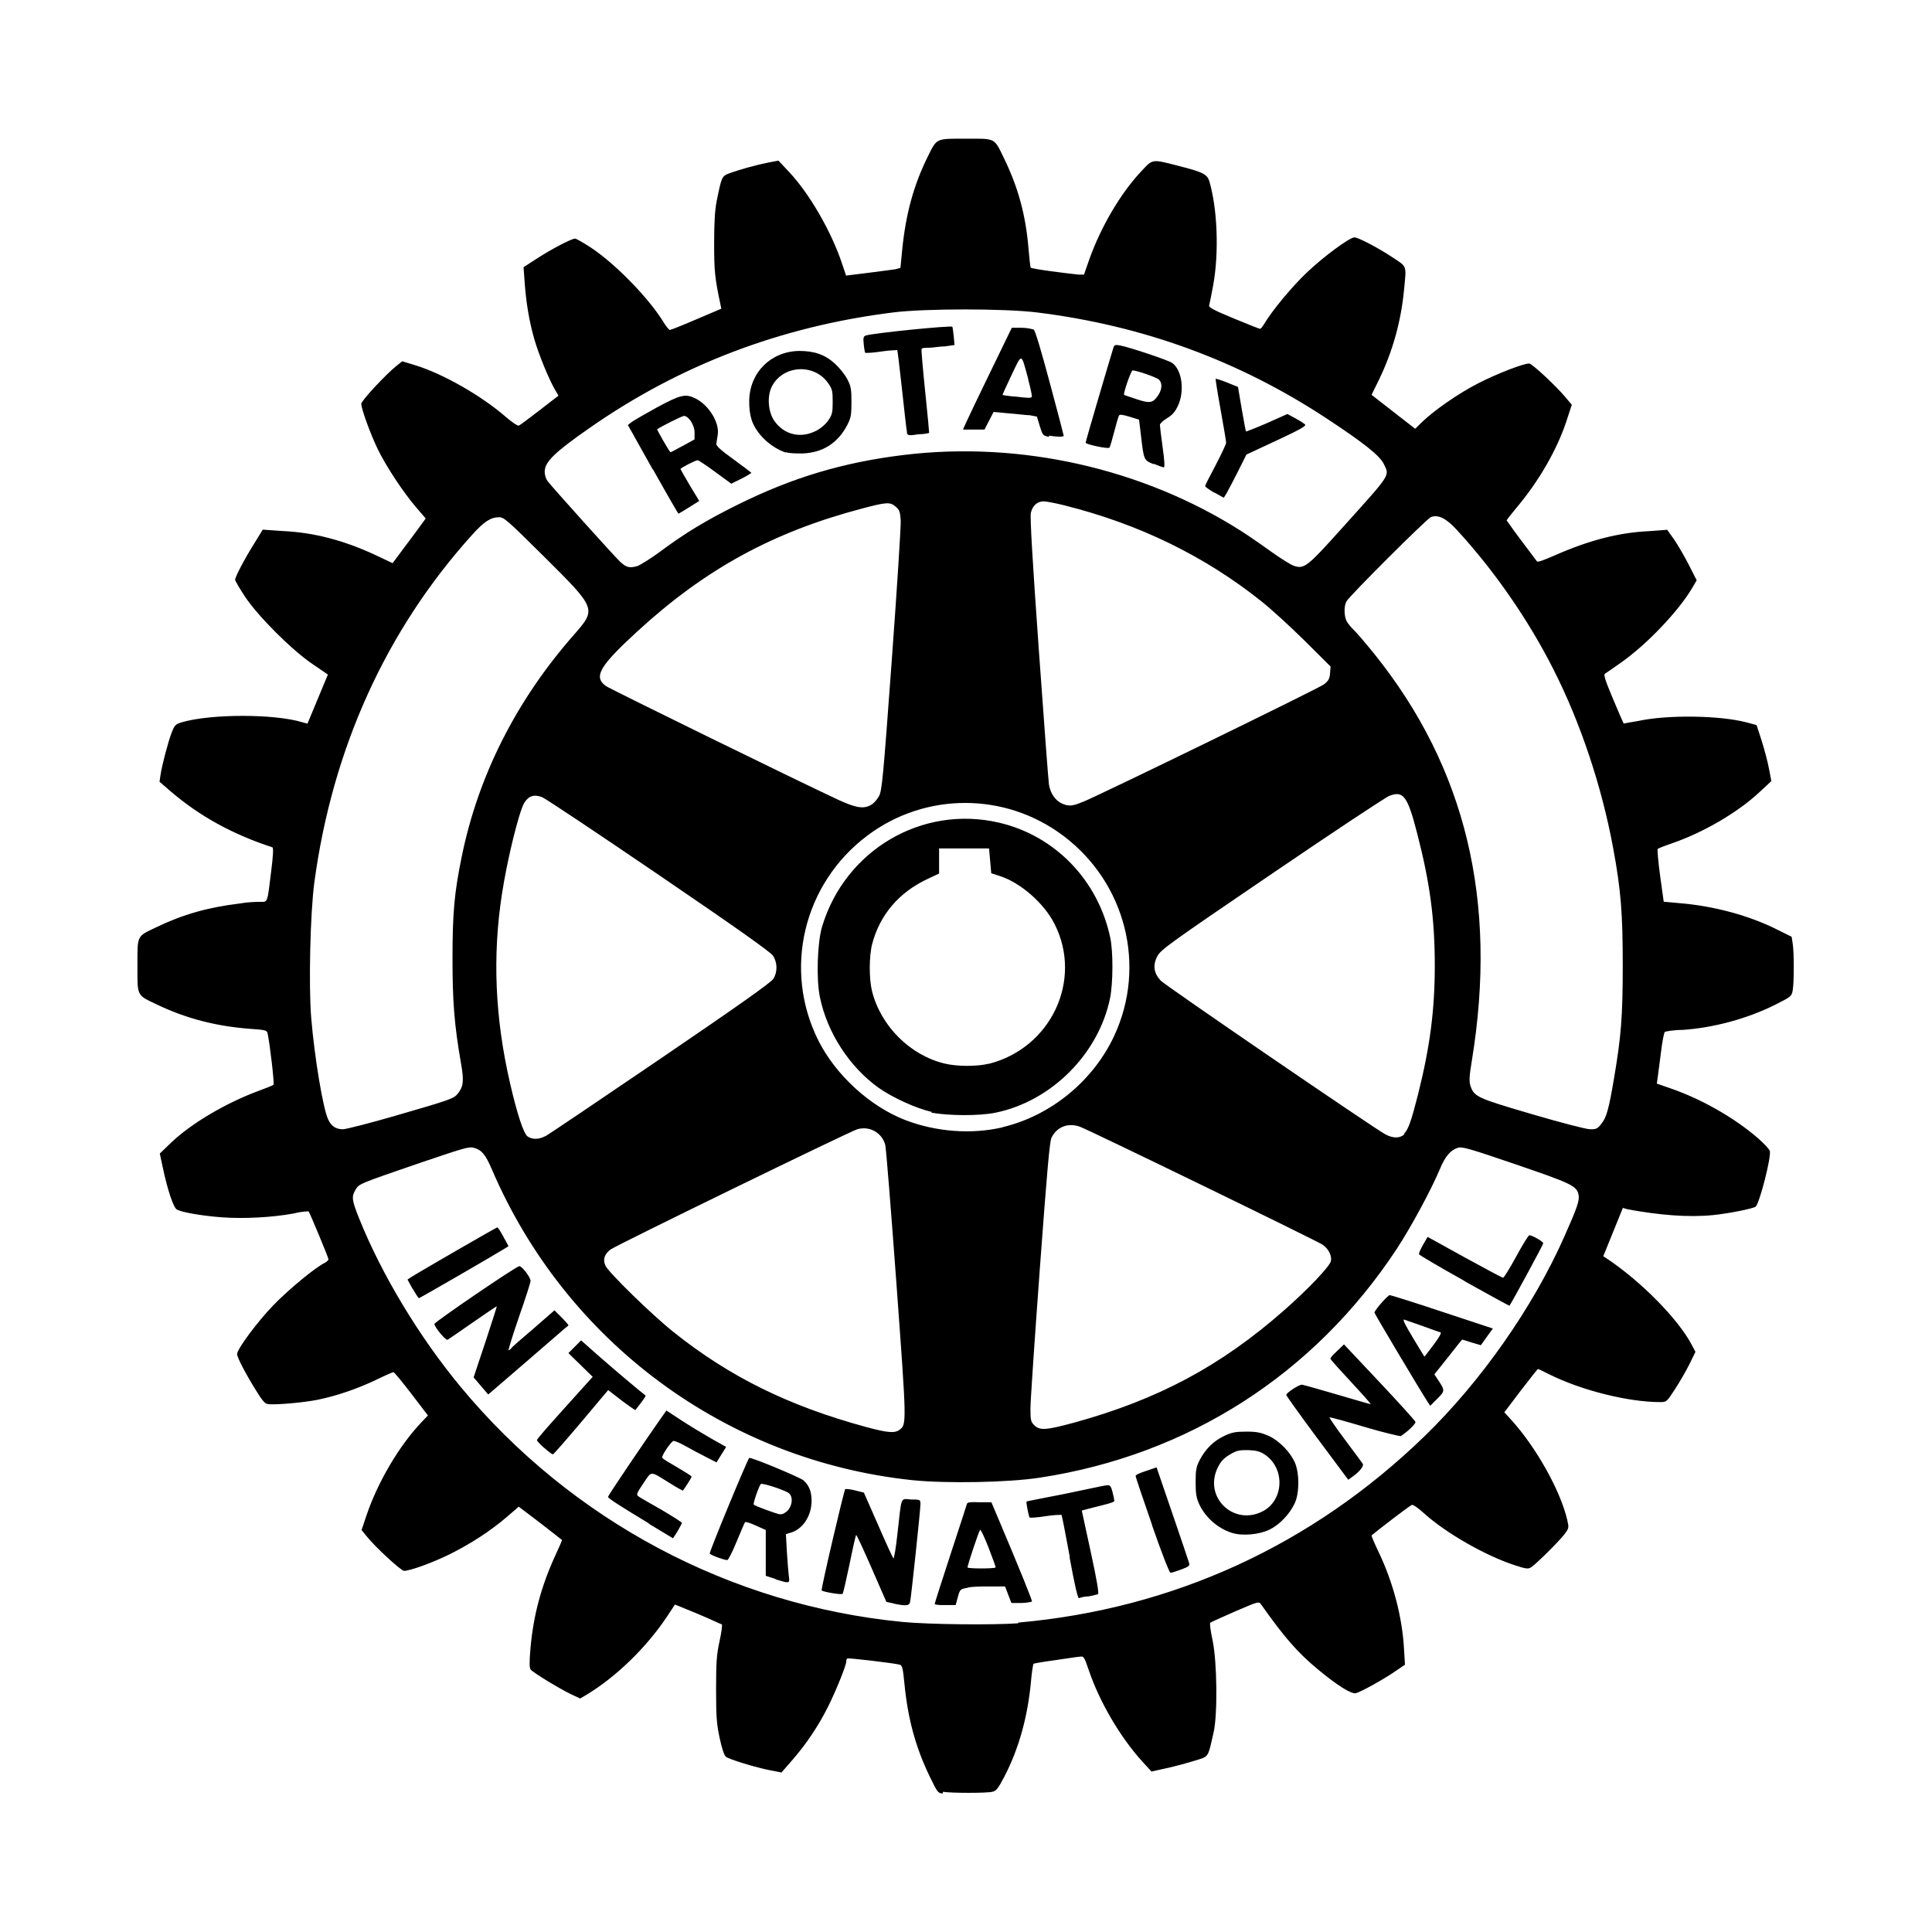 <?xml version="1.0" encoding="utf-8"?><!-- Скачано с сайта svg4.ru / Downloaded from svg4.ru -->
<svg fill="#000000" width="800px" height="800px" viewBox="0 0 14 14" role="img" focusable="false" aria-hidden="true" xmlns="http://www.w3.org/2000/svg"><path d="m 6.832,12.996 c -0.035,0 -0.041,-0.012 -0.094,-0.121 -0.102,-0.21 -0.159,-0.417 -0.184,-0.673 -0.012,-0.122 -0.016,-0.135 -0.038,-0.14 -0.059,-0.013 -0.367,-0.049 -0.375,-0.044 -0.005,0 -0.009,0.013 -0.009,0.023 0,0.028 -0.076,0.216 -0.133,0.329 -0.069,0.137 -0.155,0.266 -0.255,0.381 l -0.081,0.093 -0.083,-0.016 c -0.103,-0.02 -0.294,-0.078 -0.32,-0.098 -0.012,-0.01 -0.029,-0.059 -0.045,-0.135 -0.022,-0.102 -0.026,-0.154 -0.026,-0.354 -10e-6,-0.198 0.004,-0.252 0.025,-0.348 0.014,-0.063 0.021,-0.118 0.017,-0.122 -0.005,0 -0.083,-0.038 -0.174,-0.076 l -0.166,-0.068 -0.054,0.082 c -0.15,0.227 -0.373,0.444 -0.592,0.575 l -0.041,0.024 -0.068,-0.032 c -0.082,-0.039 -0.27,-0.154 -0.29,-0.177 -0.01,-0.013 -0.011,-0.049 -0.002,-0.155 0.021,-0.238 0.078,-0.452 0.183,-0.679 0.026,-0.056 0.046,-0.103 0.046,-0.105 0,0 -0.071,-0.057 -0.157,-0.123 l -0.157,-0.119 -0.086,0.074 c -0.117,0.101 -0.267,0.198 -0.417,0.272 -0.124,0.061 -0.285,0.119 -0.328,0.119 -0.022,0 -0.213,-0.176 -0.274,-0.254 l -0.034,-0.042 0.035,-0.104 c 0.082,-0.244 0.24,-0.511 0.402,-0.68 l 0.044,-0.046 -0.12,-0.157 c -0.066,-0.086 -0.124,-0.157 -0.13,-0.157 -0.005,0 -0.063,0.025 -0.128,0.057 -0.137,0.065 -0.284,0.115 -0.42,0.143 -0.104,0.021 -0.319,0.04 -0.363,0.031 -0.02,0 -0.045,-0.033 -0.089,-0.105 -0.073,-0.118 -0.133,-0.233 -0.133,-0.257 0,-0.036 0.148,-0.235 0.262,-0.353 0.111,-0.115 0.31,-0.279 0.374,-0.308 0.015,-0.01 0.026,-0.018 0.026,-0.026 0,-0.012 -0.134,-0.335 -0.144,-0.347 -0.002,0 -0.05,0 -0.106,0.015 -0.156,0.029 -0.366,0.04 -0.524,0.028 -0.143,-0.011 -0.284,-0.035 -0.324,-0.056 -0.025,-0.013 -0.068,-0.142 -0.102,-0.303 l -0.022,-0.103 0.081,-0.078 c 0.145,-0.139 0.397,-0.288 0.632,-0.375 0.057,-0.021 0.107,-0.041 0.111,-0.045 0.007,-0.01 -0.026,-0.295 -0.043,-0.373 -0.005,-0.022 -0.016,-0.025 -0.117,-0.032 -0.251,-0.018 -0.468,-0.074 -0.679,-0.174 -0.155,-0.074 -0.147,-0.057 -0.147,-0.284 0,-0.224 -0.007,-0.21 0.135,-0.278 0.195,-0.094 0.375,-0.145 0.607,-0.173 0.053,-0.01 0.119,-0.012 0.146,-0.012 0.058,0 0.052,0.015 0.081,-0.221 0.015,-0.118 0.017,-0.171 0.009,-0.174 -0.288,-0.094 -0.524,-0.224 -0.732,-0.401 l -0.086,-0.074 0.007,-0.048 c 0.01,-0.07 0.056,-0.245 0.082,-0.311 0.02,-0.051 0.028,-0.059 0.072,-0.072 0.206,-0.061 0.669,-0.063 0.875,0 l 0.036,0.01 0.074,-0.178 0.074,-0.178 -0.11,-0.075 c -0.15,-0.101 -0.397,-0.348 -0.491,-0.49 -0.039,-0.059 -0.071,-0.114 -0.071,-0.122 0,-0.021 0.068,-0.151 0.141,-0.267 l 0.059,-0.096 0.143,0.01 c 0.228,0.01 0.451,0.069 0.682,0.178 l 0.116,0.055 0.09,-0.121 c 0.05,-0.066 0.104,-0.139 0.12,-0.162 l 0.03,-0.041 -0.069,-0.08 c -0.095,-0.111 -0.217,-0.296 -0.278,-0.421 -0.053,-0.109 -0.12,-0.293 -0.12,-0.33 0,-0.022 0.178,-0.213 0.254,-0.274 l 0.043,-0.034 0.095,0.029 c 0.199,0.061 0.478,0.22 0.654,0.373 0.044,0.038 0.086,0.067 0.094,0.064 0.008,0 0.076,-0.053 0.152,-0.111 l 0.137,-0.106 -0.027,-0.046 c -0.043,-0.074 -0.117,-0.255 -0.148,-0.363 -0.036,-0.124 -0.06,-0.266 -0.07,-0.411 l -0.008,-0.111 0.096,-0.062 c 0.106,-0.069 0.252,-0.145 0.277,-0.145 0.009,0 0.063,0.031 0.119,0.068 0.177,0.118 0.416,0.365 0.52,0.534 0.02,0.033 0.042,0.06 0.048,0.06 0.006,1e-4 0.093,-0.034 0.192,-0.077 l 0.181,-0.077 -0.007,-0.034 c -0.04,-0.188 -0.045,-0.24 -0.045,-0.44 4e-5,-0.153 0.005,-0.238 0.019,-0.309 0.035,-0.173 0.037,-0.178 0.091,-0.198 0.073,-0.027 0.2,-0.062 0.282,-0.078 l 0.074,-0.014 0.078,0.083 c 0.146,0.156 0.302,0.425 0.38,0.655 l 0.032,0.095 0.161,-0.02 c 0.088,-0.011 0.177,-0.023 0.197,-0.026 l 0.036,-0.01 0.013,-0.134 c 0.026,-0.258 0.083,-0.466 0.185,-0.672 0.067,-0.135 0.056,-0.13 0.273,-0.13 0.22,0 0.206,-0.01 0.279,0.141 0.103,0.211 0.158,0.413 0.178,0.655 0.006,0.073 0.013,0.135 0.016,0.138 0.005,0.01 0.26,0.042 0.348,0.051 l 0.038,0 0.038,-0.109 c 0.083,-0.234 0.225,-0.476 0.37,-0.632 0.094,-0.1 0.077,-0.098 0.281,-0.046 0.173,0.044 0.205,0.06 0.22,0.113 0.058,0.199 0.07,0.511 0.028,0.747 -0.013,0.072 -0.027,0.14 -0.03,0.15 -0.005,0.014 0.032,0.034 0.177,0.094 0.101,0.042 0.188,0.076 0.192,0.076 0.005,0 0.018,-0.016 0.03,-0.036 0.057,-0.096 0.2,-0.269 0.31,-0.373 0.117,-0.112 0.309,-0.254 0.344,-0.254 0.027,0 0.174,0.077 0.276,0.145 0.107,0.071 0.101,0.053 0.083,0.238 -0.022,0.229 -0.083,0.445 -0.181,0.648 l -0.054,0.11 0.086,0.067 c 0.048,0.037 0.119,0.092 0.158,0.123 l 0.072,0.056 0.048,-0.047 c 0.091,-0.088 0.264,-0.208 0.408,-0.282 0.132,-0.068 0.327,-0.144 0.37,-0.144 0.02,0 0.19,0.158 0.261,0.242 l 0.048,0.057 -0.038,0.116 c -0.068,0.208 -0.201,0.439 -0.365,0.633 -0.038,0.045 -0.069,0.085 -0.069,0.089 0,0 0.048,0.069 0.106,0.146 0.058,0.077 0.109,0.144 0.113,0.15 0.004,0.01 0.057,-0.011 0.126,-0.041 0.251,-0.111 0.467,-0.167 0.685,-0.177 l 0.133,-0.01 0.048,0.067 c 0.026,0.037 0.074,0.119 0.107,0.183 l 0.059,0.116 -0.031,0.053 c -0.099,0.169 -0.328,0.41 -0.517,0.543 -0.056,0.04 -0.109,0.076 -0.117,0.081 -0.011,0.01 0.005,0.054 0.059,0.183 0.04,0.096 0.075,0.176 0.077,0.178 0.002,0 0.05,-0.01 0.107,-0.019 0.213,-0.046 0.594,-0.04 0.785,0.011 l 0.071,0.019 0.037,0.114 c 0.02,0.063 0.044,0.154 0.053,0.203 l 0.017,0.089 -0.086,0.08 c -0.158,0.148 -0.407,0.293 -0.637,0.372 -0.05,0.017 -0.095,0.035 -0.1,0.039 -0.005,0 0.003,0.092 0.017,0.195 l 0.026,0.188 0.109,0.01 c 0.251,0.02 0.507,0.089 0.709,0.19 l 0.109,0.054 0.008,0.051 c 0.01,0.066 0.01,0.278 0,0.336 -0.008,0.045 -0.011,0.047 -0.126,0.105 -0.203,0.102 -0.449,0.168 -0.672,0.183 -0.064,0 -0.122,0.011 -0.128,0.014 -0.006,0 -0.02,0.071 -0.029,0.15 -0.01,0.079 -0.021,0.161 -0.024,0.184 l -0.006,0.041 0.106,0.037 c 0.221,0.077 0.454,0.21 0.624,0.356 0.046,0.04 0.086,0.083 0.089,0.096 0.011,0.043 -0.073,0.373 -0.102,0.402 -0.014,0.014 -0.192,0.05 -0.31,0.062 -0.18,0.018 -0.391,0 -0.618,-0.042 l -0.035,-0.01 -0.071,0.175 -0.071,0.175 0.026,0.017 c 0.249,0.166 0.516,0.438 0.614,0.623 l 0.028,0.053 -0.043,0.088 c -0.024,0.048 -0.071,0.13 -0.105,0.182 -0.06,0.093 -0.062,0.094 -0.108,0.094 -0.231,0 -0.571,-0.085 -0.803,-0.201 -0.042,-0.021 -0.079,-0.039 -0.082,-0.039 -0.003,0 -0.059,0.071 -0.125,0.157 l -0.119,0.157 0.052,0.057 c 0.179,0.197 0.355,0.512 0.404,0.723 0.013,0.057 0.012,0.06 -0.019,0.102 -0.038,0.051 -0.204,0.215 -0.241,0.24 -0.024,0.015 -0.035,0.014 -0.121,-0.014 -0.214,-0.07 -0.5,-0.234 -0.658,-0.377 -0.039,-0.036 -0.078,-0.063 -0.086,-0.06 -0.011,0 -0.262,0.194 -0.293,0.221 -0.003,0 0.019,0.054 0.049,0.116 0.107,0.223 0.173,0.474 0.186,0.705 l 0.007,0.116 -0.078,0.053 c -0.087,0.059 -0.236,0.141 -0.276,0.153 -0.032,0.01 -0.133,-0.053 -0.277,-0.172 -0.147,-0.122 -0.243,-0.232 -0.411,-0.47 -0.017,-0.024 -0.017,-0.024 -0.189,0.05 -0.094,0.041 -0.175,0.078 -0.18,0.082 -0.005,0.01 0.003,0.062 0.017,0.128 0.033,0.157 0.037,0.541 0.007,0.668 -0.043,0.188 -0.032,0.171 -0.138,0.204 -0.052,0.016 -0.143,0.041 -0.203,0.054 l -0.109,0.024 -0.066,-0.072 c -0.159,-0.175 -0.309,-0.43 -0.387,-0.659 -0.035,-0.102 -0.038,-0.106 -0.066,-0.101 -0.016,0 -0.097,0.014 -0.178,0.025 -0.082,0.011 -0.152,0.023 -0.157,0.026 -0.004,0 -0.014,0.066 -0.02,0.138 -0.024,0.251 -0.088,0.48 -0.192,0.68 -0.046,0.088 -0.059,0.104 -0.088,0.11 -0.037,0.01 -0.297,0.01 -0.357,0 z m 0.546,-1.238 c 1.124,-0.1 2.128,-0.56 2.942,-1.348 0.411,-0.398 0.789,-0.937 1.017,-1.452 0.091,-0.204 0.11,-0.26 0.102,-0.299 -0.012,-0.065 -0.05,-0.083 -0.454,-0.221 -0.346,-0.118 -0.391,-0.131 -0.423,-0.12 -0.052,0.017 -0.09,0.063 -0.126,0.149 -0.063,0.151 -0.208,0.42 -0.314,0.582 -0.599,0.91 -1.511,1.495 -2.589,1.659 -0.228,0.035 -0.676,0.043 -0.92,0.018 -1.351,-0.142 -2.512,-1 -3.049,-2.253 -0.046,-0.106 -0.072,-0.139 -0.128,-0.155 -0.037,-0.011 -0.07,0 -0.373,0.102 -0.469,0.161 -0.46,0.158 -0.486,0.2 -0.031,0.051 -0.028,0.075 0.024,0.206 0.164,0.409 0.436,0.861 0.738,1.225 0.803,0.968 1.953,1.58 3.199,1.702 0.194,0.019 0.659,0.023 0.84,0.01 z m -0.903,-0.139 -0.052,-0.011 -0.107,-0.245 c -0.059,-0.135 -0.109,-0.243 -0.112,-0.24 -0.003,0 -0.025,0.098 -0.048,0.212 -0.024,0.114 -0.046,0.21 -0.05,0.214 -0.007,0.01 -0.142,-0.014 -0.152,-0.024 -0.006,-0.01 0.162,-0.726 0.171,-0.735 0.004,0 0.036,0 0.071,0.01 l 0.064,0.016 0.103,0.234 c 0.056,0.129 0.106,0.238 0.111,0.243 0.005,0 0.018,-0.075 0.029,-0.177 0.032,-0.284 0.02,-0.255 0.099,-0.25 0.065,0 0.068,0 0.068,0.034 0,0.037 -0.067,0.672 -0.075,0.708 -0.006,0.029 -0.03,0.031 -0.12,0.012 z m 0.297,0.01 c -7e-5,-0.01 0.052,-0.169 0.115,-0.363 0.064,-0.195 0.118,-0.361 0.12,-0.369 0.003,-0.011 0.028,-0.014 0.091,-0.011 l 0.086,0 0.063,0.149 c 0.137,0.324 0.236,0.567 0.231,0.571 -0.003,0 -0.037,0.01 -0.077,0.01 l -0.072,0 -0.023,-0.06 -0.023,-0.06 -0.111,0 c -0.061,0 -0.135,0 -0.163,0.01 -0.051,0.01 -0.052,0.01 -0.068,0.066 l -0.016,0.059 -0.076,0 c -0.042,0 -0.076,-7e-4 -0.076,-0.01 z m 0.443,-0.271 c 0.002,0 -0.021,-0.065 -0.051,-0.142 -0.03,-0.076 -0.057,-0.135 -0.062,-0.13 -0.009,0.01 -0.091,0.255 -0.091,0.272 0,0.01 0.193,0.01 0.203,6e-4 z m 0.537,-0.076 c -0.03,-0.164 -0.057,-0.302 -0.06,-0.305 -0.004,0 -0.056,0 -0.116,0.01 -0.06,0.01 -0.112,0.012 -0.115,0.01 -0.007,-0.01 -0.027,-0.112 -0.022,-0.117 0.002,0 0.063,-0.014 0.134,-0.027 0.072,-0.013 0.199,-0.039 0.282,-0.057 0.083,-0.018 0.161,-0.034 0.173,-0.034 0.016,0 0.025,0.013 0.034,0.051 0.007,0.028 0.013,0.056 0.013,0.062 0,0.01 -0.035,0.019 -0.077,0.03 -0.042,0.011 -0.096,0.024 -0.118,0.03 l -0.041,0.011 0.065,0.3 c 0.045,0.208 0.061,0.302 0.052,0.307 -0.007,0 -0.038,0.011 -0.069,0.015 -0.031,0 -0.061,0.01 -0.069,0.013 -0.008,0 -0.031,-0.096 -0.067,-0.294 z m -2.132,0.16 -0.071,-0.023 0,-0.166 0,-0.166 -0.071,-0.032 c -0.039,-0.018 -0.074,-0.029 -0.078,-0.025 -0.004,0 -0.031,0.068 -0.062,0.141 -0.03,0.074 -0.061,0.134 -0.068,0.134 -0.023,0 -0.12,-0.036 -0.127,-0.047 -0.005,-0.01 0.271,-0.677 0.286,-0.693 0.008,-0.01 0.37,0.141 0.393,0.162 0.042,0.038 0.059,0.081 0.059,0.15 0,0.109 -0.066,0.207 -0.154,0.23 l -0.032,0.01 0.007,0.127 c 0.004,0.07 0.011,0.149 0.014,0.175 0.008,0.057 0.007,0.057 -0.096,0.025 z m 0.066,-0.479 c 0.055,-0.029 0.07,-0.123 0.023,-0.148 -0.053,-0.028 -0.187,-0.07 -0.196,-0.061 -0.013,0.013 -0.058,0.143 -0.051,0.149 0.008,0.01 0.171,0.069 0.188,0.07 0.008,6e-4 0.025,0 0.037,-0.011 z m 2.663,0.089 c -0.066,-0.19 -0.12,-0.35 -0.12,-0.356 0,-0.01 0.034,-0.023 0.076,-0.037 l 0.076,-0.026 0.114,0.333 c 0.063,0.183 0.117,0.344 0.121,0.358 0.007,0.022 4e-5,0.028 -0.056,0.049 -0.035,0.013 -0.07,0.024 -0.078,0.024 -0.008,0 -0.066,-0.149 -0.134,-0.345 z m -3.647,-0.013 c -0.209,-0.126 -0.296,-0.182 -0.296,-0.192 -1.9e-4,-0.01 0.265,-0.401 0.373,-0.555 l 0.05,-0.071 0.105,0.069 c 0.058,0.038 0.155,0.097 0.216,0.132 l 0.112,0.063 -0.035,0.056 -0.035,0.056 -0.076,-0.039 c -0.042,-0.021 -0.109,-0.057 -0.15,-0.08 -0.04,-0.023 -0.08,-0.039 -0.087,-0.036 -0.021,0.01 -0.087,0.108 -0.08,0.121 0.004,0.01 0.053,0.037 0.109,0.07 0.056,0.033 0.103,0.062 0.103,0.067 0,0.01 -0.043,0.075 -0.063,0.102 -0.001,0 -0.043,-0.022 -0.092,-0.053 -0.15,-0.093 -0.131,-0.093 -0.194,0 -0.045,0.066 -0.052,0.082 -0.039,0.091 0.009,0.01 0.085,0.051 0.168,0.099 0.083,0.049 0.151,0.092 0.151,0.097 8e-5,0 -0.015,0.031 -0.032,0.06 l -0.033,0.051 -0.176,-0.106 z m 4.223,0.068 c -0.102,-0.033 -0.191,-0.112 -0.235,-0.207 -0.021,-0.046 -0.026,-0.077 -0.026,-0.16 4e-5,-0.09 0.004,-0.11 0.031,-0.163 0.042,-0.079 0.101,-0.137 0.179,-0.173 0.053,-0.025 0.08,-0.03 0.161,-0.03 0.083,0 0.107,0.01 0.162,0.032 0.075,0.037 0.15,0.114 0.185,0.189 0.035,0.078 0.035,0.227 -10e-4,0.301 -0.039,0.08 -0.11,0.153 -0.181,0.188 -0.076,0.037 -0.2,0.048 -0.275,0.023 z m 0.224,-0.155 c 0.154,-0.079 0.165,-0.308 0.02,-0.409 -0.036,-0.025 -0.061,-0.032 -0.121,-0.035 -0.067,0 -0.082,4e-4 -0.134,0.031 -0.045,0.027 -0.066,0.048 -0.089,0.094 -0.106,0.213 0.112,0.427 0.324,0.319 z m 0.396,-0.531 c -0.123,-0.166 -0.224,-0.306 -0.224,-0.313 0,-0.015 0.093,-0.076 0.114,-0.074 0.009,7e-4 0.123,0.033 0.253,0.071 0.129,0.038 0.239,0.07 0.244,0.07 0.005,0 -0.059,-0.072 -0.141,-0.16 -0.082,-0.088 -0.15,-0.164 -0.15,-0.169 0,-0.01 0.022,-0.031 0.049,-0.057 l 0.049,-0.047 0.257,0.273 c 0.141,0.15 0.259,0.28 0.261,0.289 0.003,0.014 -0.064,0.077 -0.108,0.103 -0.007,0 -0.125,-0.026 -0.261,-0.067 -0.137,-0.041 -0.251,-0.072 -0.254,-0.069 -0.003,0 0.048,0.077 0.113,0.163 0.065,0.087 0.123,0.165 0.128,0.173 0.01,0.016 -0.022,0.057 -0.075,0.094 l -0.03,0.022 -0.224,-0.301 z m -5.601,0.072 c -0.029,-0.026 -0.053,-0.051 -0.053,-0.057 0,-0.01 0.091,-0.111 0.202,-0.235 l 0.202,-0.224 -0.088,-0.086 -0.088,-0.086 0.046,-0.046 0.046,-0.046 0.129,0.114 c 0.103,0.091 0.318,0.272 0.339,0.286 0.002,0 -0.013,0.025 -0.034,0.052 -0.021,0.027 -0.039,0.051 -0.041,0.053 -0.002,0 -0.046,-0.029 -0.1,-0.07 l -0.097,-0.075 -0.196,0.233 c -0.108,0.128 -0.2,0.233 -0.205,0.233 -0.005,0 -0.033,-0.021 -0.062,-0.047 z m 6.399,-0.338 c -0.052,-0.08 -0.383,-0.635 -0.383,-0.643 0,-0.017 0.096,-0.127 0.111,-0.127 0.008,0 0.18,0.054 0.381,0.121 l 0.366,0.121 -0.043,0.059 c -0.023,0.033 -0.043,0.061 -0.044,0.062 -9.3e-4,0 -0.032,-0.01 -0.068,-0.02 -0.037,-0.013 -0.068,-0.022 -0.069,-0.02 -10e-4,0 -0.047,0.059 -0.101,0.127 l -0.099,0.124 0.024,0.036 c 0.054,0.082 0.054,0.083 -0.002,0.14 l -0.052,0.052 -0.021,-0.032 z m 0.045,-0.41 c 0.043,-0.057 0.06,-0.088 0.05,-0.091 -0.008,0 -0.066,-0.023 -0.129,-0.045 -0.063,-0.022 -0.123,-0.043 -0.134,-0.047 -0.013,0 0.01,0.042 0.063,0.131 0.045,0.076 0.084,0.138 0.084,0.138 8.1e-4,10e-5 0.031,-0.039 0.066,-0.086 z m -6.903,0.298 -0.053,-0.062 0.086,-0.258 c 0.047,-0.142 0.084,-0.258 0.082,-0.258 -0.002,0 -0.08,0.053 -0.174,0.118 -0.093,0.065 -0.175,0.121 -0.182,0.125 -0.012,0.01 -0.096,-0.092 -0.096,-0.114 0,-0.014 0.591,-0.417 0.615,-0.419 0.019,-0.001 0.081,0.08 0.082,0.107 1.2e-4,0.01 -0.037,0.126 -0.084,0.26 -0.046,0.134 -0.08,0.243 -0.075,0.243 0.005,0 0.012,-0.01 0.015,-0.01 0.003,-0.01 0.076,-0.071 0.162,-0.145 l 0.155,-0.135 0.053,0.053 c 0.029,0.029 0.051,0.055 0.048,0.057 -0.003,0 -0.135,0.116 -0.293,0.252 l -0.288,0.248 -0.053,-0.062 z M 10.612,9.282 c -0.179,-0.1 -0.327,-0.187 -0.329,-0.193 -0.002,-0.01 0.011,-0.037 0.029,-0.069 l 0.033,-0.057 0.268,0.148 c 0.147,0.081 0.273,0.148 0.279,0.148 0.006,0 0.049,-0.069 0.095,-0.154 0.046,-0.085 0.089,-0.154 0.095,-0.154 0.021,0 0.101,0.046 0.101,0.058 0,0.01 -0.224,0.423 -0.245,0.453 -8.7e-4,10e-4 -0.148,-0.079 -0.327,-0.179 z m -7.622,0.058 -0.037,-0.068 0.026,-0.017 c 0.062,-0.04 0.618,-0.361 0.625,-0.361 0.004,10e-5 0.024,0.031 0.044,0.068 l 0.037,0.068 -0.025,0.016 c -0.061,0.039 -0.618,0.361 -0.624,0.361 -0.004,0 -0.024,-0.031 -0.045,-0.068 z m 3.526,1.022 c 0.055,-0.039 0.055,-0.032 -0.02,-1.059 -0.039,-0.53 -0.075,-0.983 -0.081,-1.006 -0.023,-0.089 -0.114,-0.14 -0.203,-0.114 -0.056,0.017 -1.746,0.84 -1.787,0.871 -0.045,0.033 -0.058,0.072 -0.038,0.117 0.021,0.048 0.334,0.354 0.493,0.481 0.407,0.325 0.835,0.536 1.394,0.688 0.155,0.042 0.207,0.047 0.243,0.022 z m 1.264,-0.052 c 0.611,-0.168 1.066,-0.411 1.525,-0.815 0.171,-0.15 0.33,-0.317 0.339,-0.356 0.009,-0.037 -0.016,-0.089 -0.059,-0.119 -0.04,-0.028 -1.694,-0.832 -1.761,-0.856 -0.084,-0.029 -0.164,0 -0.204,0.079 -0.014,0.026 -0.033,0.247 -0.085,0.951 -0.037,0.504 -0.068,0.959 -0.068,1.011 -1.9e-4,0.086 0.003,0.098 0.028,0.123 0.039,0.039 0.086,0.036 0.284,-0.018 z m -3.829,-2.076 c 0.02,-0.01 0.395,-0.263 0.833,-0.561 0.573,-0.39 0.803,-0.553 0.82,-0.58 0.031,-0.05 0.03,-0.118 -0.003,-0.168 -0.018,-0.027 -0.268,-0.204 -0.826,-0.584 -0.44,-0.3 -0.821,-0.554 -0.846,-0.564 -0.058,-0.023 -0.099,-0.01 -0.13,0.041 -0.038,0.063 -0.123,0.407 -0.162,0.662 -0.069,0.449 -0.05,0.895 0.058,1.365 0.052,0.227 0.099,0.369 0.128,0.39 0.033,0.023 0.08,0.023 0.126,-9e-4 z m 6.224,-0.019 c 0.031,-0.033 0.051,-0.09 0.1,-0.282 0.087,-0.346 0.122,-0.612 0.122,-0.937 0,-0.335 -0.035,-0.6 -0.128,-0.958 -0.069,-0.269 -0.1,-0.31 -0.201,-0.271 -0.027,0.01 -0.41,0.264 -0.852,0.565 -0.747,0.508 -0.805,0.55 -0.83,0.598 -0.034,0.065 -0.025,0.122 0.025,0.176 0.034,0.036 1.543,1.068 1.628,1.114 0.056,0.03 0.106,0.029 0.137,0 z m -2.91,-0.047 c 0.349,-0.083 0.656,-0.334 0.809,-0.662 0.236,-0.507 0.083,-1.109 -0.368,-1.449 -0.422,-0.318 -1.002,-0.318 -1.423,-4e-4 -0.461,0.348 -0.61,0.968 -0.354,1.481 0.125,0.251 0.374,0.479 0.629,0.578 0.225,0.087 0.483,0.106 0.709,0.053 z m -0.515,-0.111 c -0.111,-0.025 -0.284,-0.104 -0.384,-0.175 -0.211,-0.151 -0.373,-0.401 -0.425,-0.658 -0.027,-0.132 -0.018,-0.395 0.016,-0.509 0.167,-0.555 0.724,-0.883 1.281,-0.754 0.406,0.094 0.718,0.416 0.807,0.832 0.022,0.103 0.021,0.328 -0.001,0.44 -0.083,0.404 -0.425,0.747 -0.83,0.83 -0.122,0.025 -0.341,0.022 -0.464,0 z m 0.415,-0.348 c 0.45,-0.114 0.682,-0.604 0.478,-1.011 -0.076,-0.152 -0.248,-0.303 -0.401,-0.351 l -0.059,-0.019 -0.008,-0.09 -0.008,-0.09 -0.181,0 -0.181,0 0,0.091 0,0.091 -0.083,0.039 c -0.208,0.097 -0.347,0.261 -0.402,0.472 -0.023,0.089 -0.023,0.253 -8.6e-4,0.342 0.064,0.253 0.276,0.464 0.526,0.524 0.09,0.022 0.236,0.022 0.32,0.001 z m -4.303,0.377 c 0.405,-0.117 0.427,-0.125 0.456,-0.162 0.041,-0.052 0.045,-0.093 0.022,-0.222 -0.048,-0.277 -0.061,-0.442 -0.061,-0.759 2.3e-4,-0.329 0.013,-0.473 0.067,-0.736 0.119,-0.584 0.394,-1.13 0.811,-1.605 0.167,-0.191 0.168,-0.188 -0.217,-0.571 -0.257,-0.255 -0.288,-0.283 -0.322,-0.283 -0.062,0 -0.11,0.031 -0.199,0.13 -0.621,0.689 -1.01,1.546 -1.141,2.515 -0.03,0.224 -0.042,0.746 -0.023,0.981 0.024,0.29 0.086,0.66 0.123,0.738 0.023,0.049 0.056,0.071 0.107,0.071 0.023,0 0.193,-0.044 0.378,-0.097 z m 8.741,0.058 c 0.037,-0.042 0.055,-0.105 0.093,-0.331 0.051,-0.3 0.063,-0.447 0.063,-0.813 8e-5,-0.381 -0.013,-0.549 -0.069,-0.852 -0.082,-0.446 -0.236,-0.909 -0.433,-1.297 -0.182,-0.36 -0.429,-0.717 -0.703,-1.014 -0.076,-0.082 -0.133,-0.11 -0.185,-0.09 -0.029,0.011 -0.59,0.57 -0.612,0.611 -0.019,0.034 -0.018,0.105 0.001,0.143 0.009,0.017 0.033,0.046 0.053,0.065 0.02,0.019 0.087,0.097 0.149,0.174 0.662,0.825 0.894,1.791 0.706,2.943 -0.019,0.115 -0.021,0.153 -0.011,0.184 0.027,0.081 0.048,0.09 0.447,0.207 0.204,0.06 0.393,0.109 0.419,0.109 0.04,5e-4 0.053,0 0.082,-0.038 z m -5.29,-2.312 c 0.018,-0.01 0.043,-0.038 0.056,-0.062 0.022,-0.039 0.03,-0.122 0.093,-0.984 0.038,-0.518 0.067,-0.974 0.065,-1.014 -0.004,-0.063 -0.009,-0.077 -0.036,-0.1 -0.041,-0.036 -0.065,-0.034 -0.244,0.013 -0.645,0.17 -1.135,0.438 -1.626,0.888 -0.278,0.255 -0.322,0.331 -0.231,0.398 0.029,0.021 1.411,0.698 1.683,0.824 0.13,0.06 0.186,0.069 0.24,0.037 z m 1.532,-0.02 c 0.163,-0.069 1.714,-0.825 1.749,-0.853 0.033,-0.026 0.041,-0.04 0.044,-0.08 l 0.004,-0.049 -0.186,-0.185 c -0.103,-0.102 -0.243,-0.23 -0.312,-0.285 -0.413,-0.33 -0.888,-0.562 -1.431,-0.698 -0.064,-0.016 -0.132,-0.029 -0.15,-0.029 -0.046,0 -0.081,0.031 -0.093,0.083 -0.007,0.029 0.012,0.35 0.057,0.983 0.037,0.517 0.07,0.96 0.074,0.985 0.009,0.061 0.044,0.114 0.089,0.136 0.05,0.025 0.083,0.023 0.157,-0.01 z m -3.225,-1.71 c 0.021,-0.01 0.093,-0.052 0.16,-0.102 0.182,-0.136 0.339,-0.231 0.568,-0.344 0.395,-0.196 0.764,-0.306 1.2,-0.359 0.845,-0.103 1.733,0.097 2.446,0.551 0.044,0.028 0.139,0.093 0.211,0.145 0.072,0.052 0.149,0.1 0.171,0.107 0.075,0.025 0.095,0.01 0.357,-0.282 0.35,-0.389 0.337,-0.368 0.295,-0.455 -0.029,-0.061 -0.145,-0.153 -0.412,-0.329 -0.639,-0.421 -1.334,-0.675 -2.102,-0.77 -0.236,-0.029 -0.807,-0.029 -1.04,-2e-4 -0.814,0.101 -1.549,0.381 -2.204,0.839 -0.255,0.178 -0.323,0.245 -0.323,0.317 0,0.02 0.009,0.049 0.019,0.064 0.024,0.034 0.493,0.556 0.531,0.59 0.044,0.039 0.065,0.044 0.122,0.028 z m 0.11,-0.7 -0.18,-0.322 0.025,-0.02 c 0.014,-0.011 0.097,-0.059 0.184,-0.107 0.174,-0.094 0.209,-0.102 0.284,-0.064 0.095,0.049 0.172,0.175 0.158,0.261 -0.004,0.024 -0.008,0.053 -0.01,0.065 -0.002,0.016 0.029,0.045 0.125,0.114 0.07,0.051 0.128,0.095 0.129,0.098 3.4e-4,0 -0.032,0.022 -0.073,0.042 l -0.073,0.036 -0.116,-0.085 c -0.064,-0.047 -0.121,-0.085 -0.127,-0.085 -0.016,0 -0.125,0.056 -0.125,0.064 0,0 0.031,0.057 0.068,0.119 l 0.068,0.112 -0.073,0.046 c -0.04,0.025 -0.075,0.046 -0.078,0.046 -0.002,0 -0.086,-0.145 -0.185,-0.322 z m 0.218,-0.171 0.085,-0.047 0,-0.05 c 0,-0.054 -0.043,-0.12 -0.077,-0.12 -0.013,0 -0.173,0.08 -0.194,0.097 -0.004,0 0.09,0.166 0.097,0.166 0.003,0 0.043,-0.021 0.09,-0.047 z m 3.851,0.339 c -0.037,-0.021 -0.067,-0.043 -0.066,-0.048 0.001,-0.01 0.036,-0.074 0.077,-0.153 0.041,-0.079 0.075,-0.151 0.075,-0.161 3e-5,-0.01 -0.018,-0.117 -0.04,-0.239 -0.022,-0.121 -0.038,-0.223 -0.036,-0.225 0.002,0 0.04,0.01 0.083,0.028 l 0.079,0.032 0.027,0.159 c 0.015,0.088 0.029,0.161 0.031,0.164 0.002,0 0.071,-0.025 0.152,-0.061 l 0.148,-0.066 0.059,0.032 c 0.032,0.017 0.064,0.038 0.07,0.045 0.008,0.01 -0.046,0.04 -0.207,0.115 l -0.219,0.102 -0.061,0.122 c -0.034,0.067 -0.071,0.138 -0.082,0.157 l -0.021,0.034 -0.068,-0.038 z m -0.439,-0.206 c -0.072,-0.03 -0.071,-0.028 -0.092,-0.207 l -0.014,-0.116 -0.068,-0.021 c -0.052,-0.016 -0.07,-0.017 -0.077,-0.01 -0.005,0.01 -0.02,0.061 -0.035,0.119 -0.015,0.058 -0.03,0.11 -0.035,0.115 -0.009,0.011 -0.172,-0.024 -0.172,-0.036 0,-0.01 0.156,-0.541 0.202,-0.691 0.005,-0.017 0.014,-0.02 0.046,-0.014 0.07,0.013 0.351,0.107 0.379,0.127 0.071,0.05 0.092,0.203 0.042,0.31 -0.021,0.045 -0.041,0.068 -0.08,0.091 -0.028,0.017 -0.051,0.039 -0.051,0.048 4e-5,0.01 0.009,0.083 0.02,0.163 0.014,0.098 0.016,0.145 0.008,0.145 -0.007,-6e-4 -0.04,-0.013 -0.075,-0.027 z m 0.031,-0.497 c 0.031,-0.045 0.033,-0.093 0.006,-0.117 -0.019,-0.017 -0.161,-0.066 -0.19,-0.066 -0.011,0 -0.07,0.171 -0.061,0.178 0.001,0 0.041,0.015 0.088,0.03 0.098,0.033 0.12,0.029 0.157,-0.025 z m -2.695,0.413 c -0.11,-0.036 -0.213,-0.133 -0.248,-0.233 -0.013,-0.039 -0.02,-0.089 -0.019,-0.144 0.004,-0.204 0.156,-0.356 0.361,-0.36 0.109,0 0.186,0.025 0.26,0.092 0.032,0.029 0.072,0.079 0.089,0.111 0.027,0.052 0.031,0.071 0.031,0.167 0,0.096 -0.004,0.115 -0.031,0.168 -0.069,0.131 -0.177,0.199 -0.323,0.205 -0.05,0 -0.104,-8e-4 -0.12,-0.01 z m 0.214,-0.156 c 0.036,-0.018 0.07,-0.047 0.091,-0.076 0.029,-0.042 0.033,-0.057 0.033,-0.136 0,-0.08 -0.003,-0.093 -0.034,-0.137 -0.102,-0.144 -0.328,-0.129 -0.407,0.026 -0.036,0.071 -0.027,0.185 0.019,0.25 0.07,0.099 0.188,0.128 0.299,0.072 z m 1.691,0.042 c -0.043,-0.01 -0.045,-0.01 -0.066,-0.077 l -0.021,-0.07 -0.051,-0.01 c -0.028,0 -0.099,-0.01 -0.157,-0.014 l -0.106,-0.01 -0.033,0.064 -0.033,0.064 -0.078,0 -0.078,0 0.027,-0.06 c 0.015,-0.033 0.094,-0.199 0.177,-0.369 l 0.15,-0.309 0.071,0 c 0.039,0 0.078,0.01 0.087,0.013 0.01,0 0.057,0.161 0.117,0.385 0.056,0.207 0.101,0.38 0.101,0.384 1.5e-4,0.01 -0.04,0.01 -0.107,0 z m -0.15,-0.419 c -0.053,-0.194 -0.043,-0.192 -0.121,-0.029 -0.037,0.078 -0.067,0.143 -0.065,0.144 0.002,10e-4 0.049,0.01 0.106,0.013 0.078,0.01 0.104,0.01 0.106,0 0.002,-0.01 -0.01,-0.063 -0.026,-0.124 z m -0.879,0.382 c -0.003,-0.01 -0.018,-0.144 -0.035,-0.301 -0.017,-0.157 -0.033,-0.288 -0.035,-0.291 -0.003,0 -0.055,10e-4 -0.115,0.01 -0.06,0.01 -0.112,0.011 -0.116,0.01 -0.004,0 -0.009,-0.032 -0.012,-0.063 -0.005,-0.048 -0.002,-0.057 0.016,-0.063 0.059,-0.018 0.617,-0.074 0.626,-0.063 0.002,0 0.006,0.033 0.01,0.068 l 0.006,0.064 -0.069,0.01 c -0.038,0 -0.091,0.01 -0.117,0.01 -0.026,0 -0.05,0 -0.053,0.01 -0.003,0 0.009,0.14 0.026,0.305 0.017,0.165 0.03,0.301 0.029,0.302 -10e-4,10e-4 -0.037,0.01 -0.079,0.01 -0.06,0.01 -0.078,0.01 -0.082,-0.01 z"/></svg>